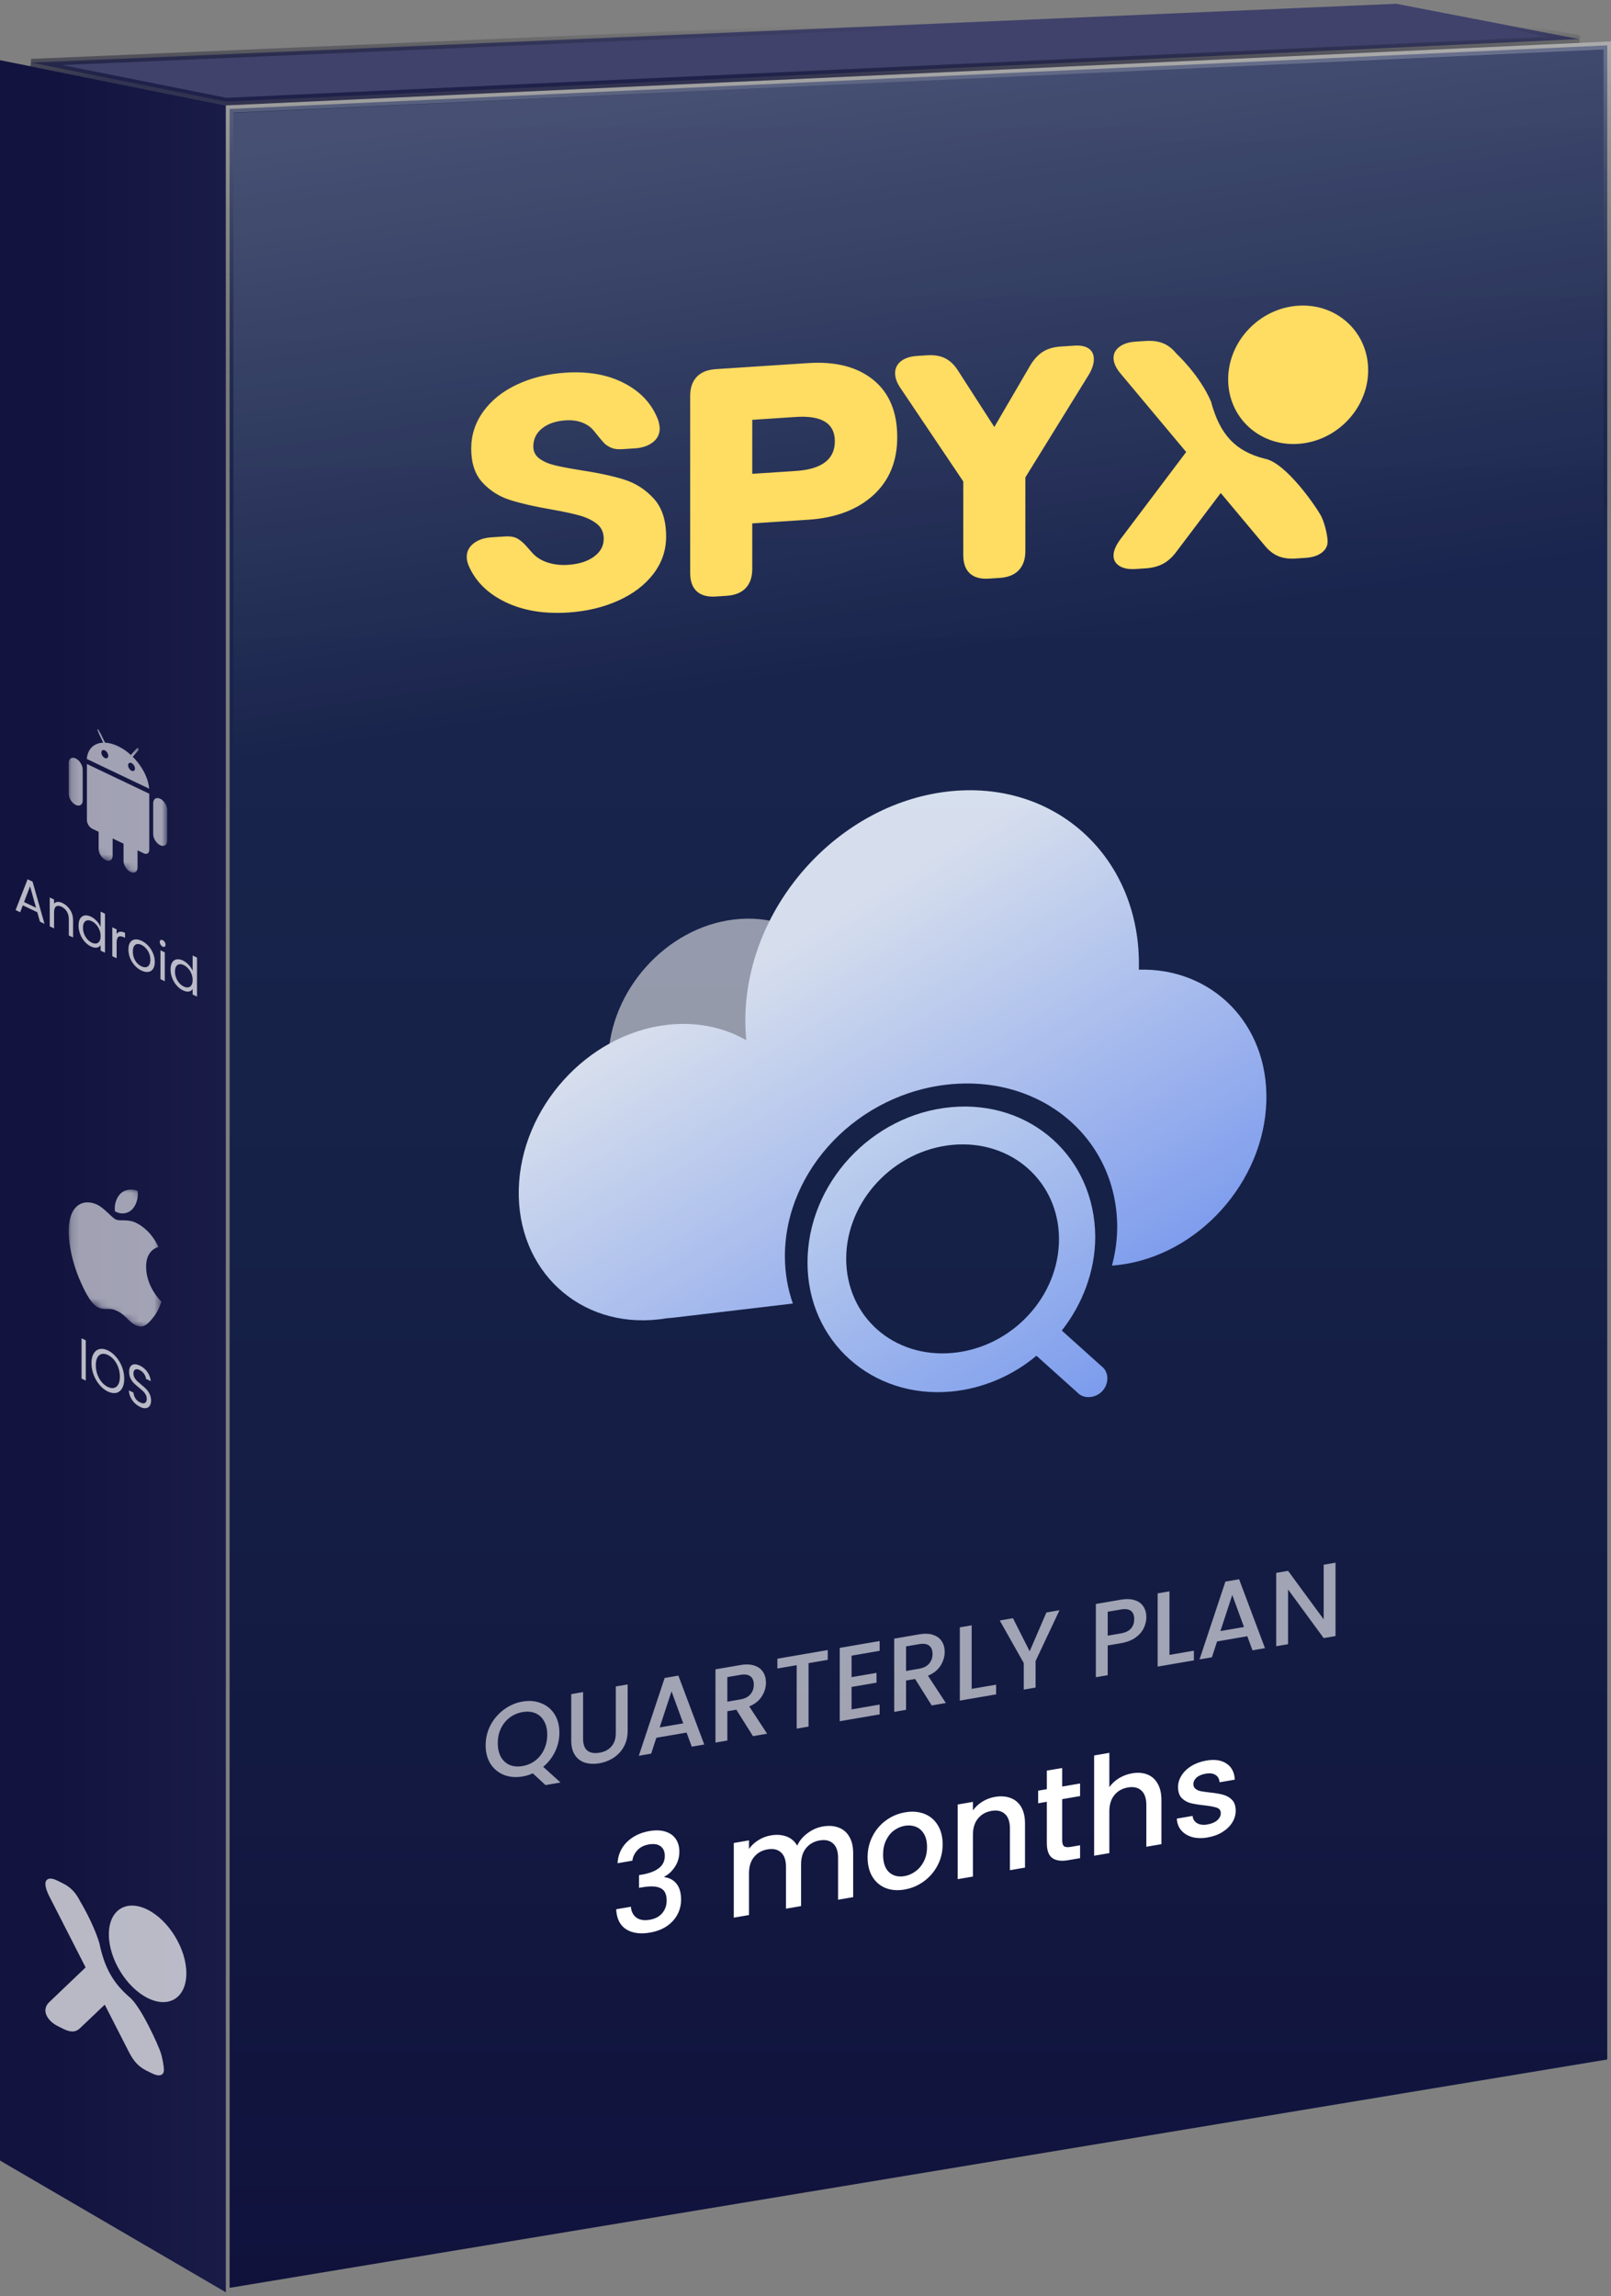 <svg width="214" height="305" viewBox="0 0 214 305" fill="none" xmlns="http://www.w3.org/2000/svg">
<rect x="0" y="0" width="214" height="305" fill="#808080" stroke="none"/>
<path d="M0 8L30 14V304.5L0 287V8Z" fill="url(#paint0_linear_2531_4999)"/>
<path d="M30.5 303.91V14.477L213.5 6.024V273.576L30.5 303.91Z" fill="url(#paint1_linear_2531_4999)" stroke="url(#paint2_linear_2531_4999)"/>
<g opacity="0.9">
<ellipse opacity="0.598" cx="16.404" cy="16.625" rx="16.404" ry="16.625" transform="matrix(0.993 -0.118 -0.025 1 81.215 124.079)" fill="white"/>
<path fill-rule="evenodd" clip-rule="evenodd" d="M151.282 128.726L151.28 128.805C161.026 128.546 168.473 136.016 168.22 146.216C167.952 157.015 159.155 166.785 148.571 168.038C148.282 168.072 147.994 168.099 147.709 168.12C148.164 166.422 148.407 164.668 148.407 162.895C148.319 151.283 138.5 142.906 126.292 144.028C114.084 145.15 104.265 155.331 104.265 166.867C104.265 169.098 104.636 171.21 105.321 173.158L89.524 175.027C89.214 175.064 88.906 175.09 88.601 175.107C88.267 175.164 87.931 175.213 87.593 175.253C77.009 176.505 68.645 168.767 68.913 157.968C69.181 147.169 77.978 137.399 88.562 136.146C92.503 135.68 96.136 136.46 99.13 138.18C99.027 137.117 98.987 136.026 99.015 134.912C99.38 120.186 111.376 106.864 125.809 105.155C140.242 103.447 151.647 114 151.282 128.726Z" fill="url(#paint3_linear_2531_4999)"/>
<path fill-rule="evenodd" clip-rule="evenodd" d="M146.332 181.495L141.046 176.747C143.804 173.232 145.489 168.828 145.489 164.277C145.413 153.74 136.91 146.101 126.339 147.073C115.768 148.044 107.266 157.245 107.266 167.714C107.266 178.181 115.845 185.814 126.339 184.85C130.552 184.463 134.535 182.73 137.676 180.091L143.115 184.976C143.498 185.397 144.11 185.643 144.8 185.58C146.102 185.46 147.098 184.383 147.098 183.093C147.098 182.411 146.791 181.832 146.332 181.495ZM126.54 179.718C118.688 180.44 112.406 174.875 112.406 167.197C112.406 159.592 118.688 152.8 126.54 152.078C134.392 151.357 140.674 156.995 140.674 164.6C140.674 172.277 134.392 178.997 126.54 179.718Z" fill="url(#paint4_linear_2531_4999)"/>
</g>
<path d="M31 15L213 6.5V101.5L31 124V15Z" fill="url(#paint5_linear_2531_4999)"/>
<path fill-rule="evenodd" clip-rule="evenodd" d="M172.444 58.963C177.58 58.627 181.743 54.245 181.743 49.177C181.743 44.109 177.58 40.273 172.444 40.61C167.308 40.946 163.144 45.328 163.144 50.396C163.144 55.464 167.308 59.3 172.444 58.963ZM82.151 79.774C80.167 80.673 77.942 81.204 75.476 81.365C72.274 81.575 69.496 81.114 67.144 79.981C64.792 78.849 63.162 77.236 62.255 75.142C62.085 74.734 62 74.347 62 73.984C62 73.257 62.305 72.656 62.914 72.183C63.523 71.71 64.31 71.441 65.273 71.378L67.016 71.264C67.782 71.214 68.37 71.315 68.781 71.568C69.192 71.821 69.581 72.159 69.95 72.582C70.318 73.005 70.588 73.309 70.757 73.494C71.268 74.048 71.934 74.459 72.756 74.726C73.578 74.994 74.484 75.095 75.476 75.03C76.894 74.938 78.034 74.576 78.899 73.946C79.763 73.316 80.195 72.526 80.195 71.575C80.195 70.736 79.898 70.077 79.302 69.599C78.707 69.12 77.949 68.751 77.028 68.489C76.107 68.228 74.839 67.954 73.223 67.669C70.984 67.284 69.156 66.866 67.739 66.413C66.322 65.961 65.111 65.194 64.104 64.113C63.098 63.033 62.595 61.527 62.595 59.598C62.595 57.78 63.134 56.129 64.211 54.646C65.288 53.163 66.776 51.975 68.674 51.082C70.573 50.188 72.727 49.662 75.136 49.504C78.169 49.306 80.776 49.778 82.959 50.922C85.141 52.065 86.629 53.687 87.422 55.789C87.564 56.255 87.635 56.628 87.635 56.908C87.635 57.663 87.33 58.277 86.721 58.751C86.112 59.224 85.325 59.492 84.362 59.555L82.661 59.667C82.037 59.708 81.527 59.636 81.131 59.453C80.734 59.269 80.415 59.045 80.174 58.781C79.933 58.517 79.515 58.013 78.92 57.269C78.523 56.764 77.999 56.386 77.347 56.135C76.695 55.884 75.958 55.785 75.136 55.839C73.833 55.925 72.791 56.279 72.012 56.904C71.232 57.528 70.843 58.33 70.843 59.309C70.843 59.98 71.112 60.515 71.65 60.913C72.189 61.311 72.869 61.609 73.691 61.807C74.513 62.005 75.661 62.223 77.134 62.462C79.458 62.813 81.379 63.226 82.895 63.7C84.411 64.174 85.722 65.011 86.827 66.211C87.933 67.411 88.485 69.102 88.485 71.283C88.485 73.101 87.925 74.746 86.806 76.218C85.686 77.689 84.135 78.875 82.151 79.774ZM99.056 78.12C98.475 78.732 97.632 79.074 96.527 79.146L95.081 79.241C93.976 79.313 93.133 79.082 92.552 78.547C91.971 78.011 91.68 77.198 91.68 76.108V52.615C91.68 51.524 91.971 50.673 92.552 50.062C93.133 49.45 93.976 49.108 95.081 49.036L107.368 48.231C110.995 47.993 113.872 48.734 115.998 50.455C118.123 52.175 119.186 54.714 119.186 58.07C119.186 61.286 118.123 63.859 115.998 65.788C113.872 67.717 110.995 68.801 107.368 69.039L99.928 69.526V75.567C99.928 76.658 99.637 77.509 99.056 78.12ZM105.71 62.561L99.928 62.94V55.766L105.71 55.387C109.168 55.161 110.897 56.236 110.897 58.613C110.897 61.018 109.168 62.334 105.71 62.561ZM135.334 75.743C134.753 76.354 133.91 76.696 132.805 76.768L131.359 76.863C130.254 76.936 129.411 76.704 128.83 76.169C128.249 75.634 127.958 74.821 127.958 73.73V63.955L119.583 51.499C119.13 50.83 118.903 50.188 118.903 49.572C118.903 48.929 119.158 48.402 119.669 47.991C120.179 47.58 120.901 47.344 121.837 47.282L123.155 47.196C124.09 47.135 124.883 47.264 125.535 47.585C126.187 47.906 126.754 48.442 127.236 49.194L132.082 56.721L136.844 48.564C137.325 47.749 137.885 47.139 138.523 46.734C139.16 46.329 139.947 46.095 140.882 46.034L142.71 45.914C143.56 45.858 144.205 45.991 144.645 46.312C145.084 46.633 145.303 47.101 145.303 47.716C145.303 48.359 145.063 49.074 144.581 49.861L136.206 63.415V73.189C136.206 74.28 135.915 75.131 135.334 75.743ZM152.168 75.499C153.075 75.44 153.855 75.235 154.507 74.885C155.158 74.534 155.754 73.992 156.292 73.257L162.159 65.489L167.983 72.449C168.522 73.113 169.117 73.584 169.769 73.863C170.42 74.142 171.2 74.252 172.107 74.192L173.425 74.106C174.332 74.047 175.047 73.818 175.571 73.42C176.096 73.022 176.358 72.529 176.358 71.942C176.358 71.299 176.054 69.758 175.571 68.707C175.089 67.655 170.853 61.416 167.983 60.928C164.102 59.934 162.05 57.747 160.862 53.33C159.343 49.795 156.292 46.996 156.292 46.996C155.754 46.332 155.158 45.867 154.507 45.603C153.855 45.338 153.075 45.235 152.168 45.294L150.851 45.381C149.944 45.44 149.228 45.669 148.704 46.067C148.179 46.465 147.917 46.957 147.917 47.545C147.917 48.188 148.229 48.881 148.852 49.623L157.568 60.043L148.852 71.605C148.229 72.429 147.917 73.163 147.917 73.806C147.917 74.394 148.179 74.852 148.704 75.181C149.228 75.51 149.944 75.645 150.851 75.586L152.168 75.499Z" fill="#FFDC62"/>
<path opacity="0.7" fill-rule="evenodd" clip-rule="evenodd" d="M19.607 265.409C22.45 266.835 24.754 265.365 24.754 262.126C24.754 258.886 22.45 255.104 19.607 253.678C16.764 252.252 14.46 253.722 14.46 256.961C14.46 260.2 16.764 263.983 19.607 265.409ZM9.679 269.853C9.318 269.868 8.886 269.75 8.384 269.498L7.655 269.132C7.153 268.88 6.757 268.566 6.467 268.188C6.176 267.81 6.031 267.433 6.031 267.058C6.031 266.646 6.204 266.277 6.549 265.95L11.373 261.345L6.549 251.9C6.204 251.227 6.031 250.684 6.031 250.273C6.031 249.898 6.176 249.667 6.467 249.58C6.757 249.493 7.153 249.576 7.655 249.827L8.384 250.193C8.886 250.445 9.318 250.76 9.679 251.138C10.039 251.515 10.369 252.002 10.667 252.599C10.667 252.599 12.355 255.362 13.196 258.107C13.854 261.31 14.989 263.364 17.138 265.239C18.726 266.468 21.071 271.81 21.338 272.636C21.605 273.462 21.773 274.544 21.773 274.955C21.773 275.33 21.628 275.561 21.338 275.648C21.048 275.735 20.652 275.652 20.15 275.401L19.42 275.035C18.918 274.783 18.487 274.464 18.126 274.077C17.765 273.69 17.436 273.199 17.138 272.603L13.914 266.293L10.667 269.383C10.369 269.68 10.039 269.837 9.679 269.853Z" fill="white"/>
<path d="M30.038 13.498L4.156 8.321L185.463 0.502L209.778 5.194L30.038 13.498Z" fill="#40426B" stroke="url(#paint6_linear_2531_4999)"/>
<path d="M82.029 247.506C82.1 246.377 82.52 245.435 83.288 244.679C84.069 243.921 85.062 243.438 86.269 243.231C87.097 243.089 87.812 243.116 88.415 243.312C89.019 243.509 89.474 243.838 89.781 244.302C90.089 244.765 90.243 245.32 90.243 245.968C90.243 246.712 90.047 247.382 89.657 247.977C89.267 248.572 88.8 249.006 88.256 249.28V249.352C88.953 249.448 89.498 249.75 89.888 250.259C90.278 250.756 90.473 251.449 90.473 252.337C90.473 253.045 90.314 253.702 89.994 254.309C89.675 254.916 89.202 255.435 88.575 255.867C87.948 256.287 87.197 256.572 86.322 256.722C85.045 256.941 83.992 256.792 83.164 256.275C82.348 255.743 81.911 254.858 81.852 253.62L83.803 253.285C83.85 253.913 84.093 254.393 84.53 254.726C84.968 255.047 85.559 255.143 86.304 255.015C87.026 254.891 87.582 254.598 87.972 254.134C88.362 253.659 88.557 253.104 88.557 252.468C88.557 251.628 88.291 251.08 87.759 250.823C87.239 250.552 86.434 250.511 85.346 250.698L84.885 250.777V249.085L85.364 249.003C86.322 248.826 87.049 248.539 87.546 248.142C88.055 247.742 88.309 247.207 88.309 246.535C88.309 245.959 88.126 245.534 87.759 245.261C87.392 244.976 86.872 244.891 86.198 245.007C85.535 245.121 85.021 245.384 84.654 245.795C84.288 246.194 84.069 246.651 83.998 247.167L82.029 247.506ZM109.304 242.621C110.073 242.489 110.759 242.533 111.362 242.753C111.977 242.972 112.456 243.369 112.799 243.946C113.154 244.521 113.331 245.259 113.331 246.159V252.009L111.327 252.353V246.809C111.327 245.921 111.108 245.281 110.67 244.888C110.233 244.483 109.636 244.346 108.879 244.476C108.122 244.606 107.519 244.95 107.069 245.507C106.632 246.05 106.413 246.766 106.413 247.654V253.198L104.408 253.542V247.998C104.408 247.11 104.189 246.47 103.752 246.077C103.314 245.672 102.717 245.535 101.96 245.665C101.203 245.795 100.6 246.139 100.151 246.696C99.713 247.239 99.494 247.955 99.494 248.843V254.387L97.472 254.734V244.816L99.494 244.469V245.603C99.825 245.138 100.245 244.748 100.754 244.432C101.262 244.117 101.806 243.909 102.386 243.81C103.166 243.676 103.864 243.724 104.479 243.954C105.094 244.184 105.567 244.589 105.898 245.168C106.194 244.517 106.655 243.964 107.282 243.508C107.909 243.041 108.583 242.745 109.304 242.621ZM120.145 251C119.222 251.159 118.388 251.092 117.643 250.8C116.898 250.496 116.313 249.997 115.887 249.302C115.461 248.595 115.248 247.731 115.248 246.711C115.248 245.703 115.467 244.772 115.905 243.917C116.342 243.062 116.94 242.359 117.697 241.809C118.454 241.259 119.299 240.903 120.233 240.743C121.168 240.582 122.013 240.647 122.77 240.937C123.527 241.227 124.124 241.724 124.562 242.429C125 243.134 125.218 243.99 125.218 244.998C125.218 246.006 124.994 246.939 124.544 247.796C124.095 248.653 123.48 249.365 122.699 249.931C121.931 250.483 121.079 250.84 120.145 251ZM120.145 249.218C120.665 249.129 121.15 248.919 121.599 248.59C122.061 248.259 122.433 247.817 122.717 247.264C123.001 246.711 123.143 246.075 123.143 245.355C123.143 244.635 123.007 244.052 122.735 243.607C122.463 243.15 122.102 242.834 121.653 242.659C121.203 242.484 120.718 242.442 120.198 242.531C119.678 242.62 119.193 242.83 118.743 243.159C118.306 243.486 117.957 243.924 117.697 244.473C117.436 245.01 117.306 245.638 117.306 246.358C117.306 247.426 117.572 248.208 118.105 248.705C118.649 249.187 119.329 249.358 120.145 249.218ZM132.149 238.695C132.918 238.563 133.604 238.607 134.207 238.828C134.822 239.046 135.301 239.444 135.644 240.021C135.987 240.598 136.159 241.336 136.159 242.236V248.086L134.154 248.431V242.887C134.154 241.999 133.935 241.359 133.498 240.966C133.06 240.561 132.463 240.424 131.706 240.554C130.949 240.684 130.346 241.027 129.896 241.585C129.459 242.128 129.24 242.843 129.24 243.731V249.275L127.218 249.623V239.705L129.24 239.357V240.491C129.571 240.026 129.991 239.636 130.499 239.321C131.02 239.003 131.57 238.795 132.149 238.695ZM141.098 238.994V244.484C141.098 244.856 141.18 245.112 141.346 245.251C141.523 245.377 141.819 245.404 142.233 245.333L143.475 245.119V246.829L141.878 247.104C140.968 247.26 140.27 247.164 139.785 246.815C139.3 246.467 139.058 245.806 139.058 244.834V239.344L137.904 239.542V237.868L139.058 237.67V235.204L141.098 234.854V237.32L143.475 236.911V238.585L141.098 238.994ZM150.395 235.56C151.14 235.432 151.802 235.48 152.382 235.705C152.973 235.927 153.434 236.328 153.765 236.907C154.108 237.484 154.28 238.223 154.28 239.123V244.973L152.275 245.317V239.773C152.275 238.885 152.056 238.245 151.619 237.852C151.181 237.447 150.584 237.31 149.827 237.44C149.07 237.57 148.467 237.914 148.017 238.471C147.58 239.014 147.361 239.73 147.361 240.618V246.162L145.339 246.509V233.189L147.361 232.842V237.396C147.704 236.917 148.136 236.518 148.656 236.201C149.188 235.882 149.768 235.668 150.395 235.56ZM160.407 244.082C159.639 244.214 158.947 244.195 158.332 244.024C157.729 243.84 157.25 243.538 156.895 243.119C156.54 242.688 156.351 242.175 156.327 241.579L158.42 241.219C158.456 241.633 158.651 241.954 159.006 242.181C159.372 242.394 159.828 242.453 160.372 242.36C160.94 242.262 161.377 242.079 161.685 241.81C162.004 241.527 162.164 241.212 162.164 240.864C162.164 240.492 161.986 240.246 161.631 240.127C161.288 240.006 160.738 239.903 159.982 239.817C159.248 239.739 158.651 239.644 158.19 239.531C157.729 239.418 157.326 239.193 156.984 238.856C156.652 238.517 156.487 238.023 156.487 237.375C156.487 236.847 156.641 236.341 156.948 235.856C157.256 235.359 157.693 234.936 158.261 234.587C158.84 234.235 159.503 233.995 160.248 233.867C161.359 233.676 162.252 233.811 162.926 234.271C163.612 234.717 163.979 235.428 164.026 236.404L162.004 236.751C161.968 236.314 161.791 235.99 161.472 235.781C161.152 235.572 160.721 235.514 160.177 235.607C159.645 235.699 159.236 235.871 158.953 236.124C158.669 236.377 158.527 236.671 158.527 237.007C158.527 237.271 158.622 237.477 158.811 237.624C159 237.772 159.231 237.876 159.503 237.937C159.775 237.987 160.177 238.043 160.709 238.108C161.419 238.178 161.998 238.276 162.447 238.403C162.909 238.516 163.305 238.736 163.636 239.063C163.967 239.39 164.139 239.871 164.15 240.505C164.15 241.069 163.997 241.599 163.689 242.096C163.382 242.593 162.944 243.016 162.376 243.365C161.821 243.713 161.164 243.952 160.407 244.082Z" fill="white"/>
<path d="M72.458 237.124L70.775 235.565C70.361 235.758 69.906 235.897 69.409 235.982C68.516 236.135 67.693 236.067 66.939 235.776C66.194 235.475 65.6 234.984 65.159 234.304C64.727 233.613 64.51 232.792 64.51 231.84C64.51 230.888 64.727 229.997 65.159 229.166C65.6 228.334 66.194 227.645 66.939 227.096C67.693 226.538 68.516 226.181 69.409 226.028C70.31 225.873 71.133 225.946 71.879 226.248C72.633 226.538 73.226 227.024 73.659 227.706C74.091 228.388 74.307 229.204 74.307 230.156C74.307 231.052 74.114 231.898 73.727 232.692C73.35 233.475 72.826 234.144 72.154 234.698L74.459 236.78L72.458 237.124ZM66.125 231.562C66.125 232.281 66.263 232.892 66.539 233.395C66.824 233.888 67.215 234.24 67.712 234.454C68.208 234.658 68.774 234.705 69.409 234.596C70.043 234.487 70.609 234.245 71.106 233.87C71.603 233.486 71.989 233 72.265 232.411C72.55 231.812 72.693 231.152 72.693 230.434C72.693 229.715 72.55 229.11 72.265 228.617C71.989 228.123 71.603 227.774 71.106 227.57C70.609 227.366 70.043 227.319 69.409 227.428C68.774 227.537 68.208 227.779 67.712 228.154C67.215 228.528 66.824 229.011 66.539 229.601C66.263 230.19 66.125 230.844 66.125 231.562ZM77.454 224.772V230.974C77.454 231.711 77.643 232.234 78.02 232.542C78.406 232.849 78.94 232.944 79.621 232.827C80.311 232.709 80.844 232.43 81.221 231.992C81.608 231.553 81.801 230.964 81.801 230.227V224.025L83.374 223.754V229.928C83.374 230.722 83.203 231.423 82.863 232.032C82.523 232.641 82.067 233.13 81.497 233.499C80.927 233.868 80.297 234.111 79.607 234.23C78.917 234.348 78.287 234.321 77.716 234.149C77.155 233.974 76.709 233.64 76.378 233.147C76.047 232.653 75.881 232.009 75.881 231.216V225.042L77.454 224.772ZM91.203 230.151L87.188 230.841L86.498 232.948L84.856 233.23L88.291 222.895L90.113 222.582L93.549 231.736L91.893 232.021L91.203 230.151ZM90.761 228.925L89.202 224.671L87.629 229.463L90.761 228.925ZM100.023 230.624L97.816 227.111L96.615 227.317V231.209L95.042 231.479V221.749L98.354 221.18C99.09 221.054 99.711 221.078 100.216 221.252C100.732 221.425 101.113 221.71 101.362 222.106C101.619 222.5 101.748 222.968 101.748 223.509C101.748 224.144 101.564 224.754 101.196 225.34C100.837 225.915 100.281 226.361 99.527 226.677L101.9 230.301L100.023 230.624ZM96.615 226.043L98.354 225.744C98.942 225.643 99.384 225.418 99.678 225.069C99.982 224.718 100.134 224.291 100.134 223.787C100.134 223.283 99.987 222.916 99.692 222.686C99.398 222.448 98.952 222.38 98.354 222.482L96.615 222.781V226.043ZM109.955 219.187V220.489L107.403 220.927V229.355L105.83 229.626V221.198L103.264 221.639V220.337L109.955 219.187ZM113.121 219.931V222.787L116.433 222.218V223.52L113.121 224.089V227.071L116.847 226.431V227.733L111.548 228.643V218.899L116.847 217.989V219.291L113.121 219.931ZM123.765 226.544L121.558 223.031L120.357 223.238V227.13L118.784 227.4V217.67L122.096 217.101C122.832 216.974 123.452 216.998 123.958 217.173C124.473 217.346 124.855 217.63 125.104 218.026C125.361 218.42 125.49 218.888 125.49 219.43C125.49 220.064 125.306 220.675 124.938 221.26C124.579 221.835 124.023 222.281 123.268 222.597L125.642 226.221L123.765 226.544ZM120.357 221.964L122.096 221.665C122.684 221.564 123.126 221.338 123.42 220.989C123.724 220.638 123.876 220.211 123.876 219.707C123.876 219.203 123.728 218.836 123.434 218.607C123.14 218.368 122.694 218.3 122.096 218.403L120.357 218.702V221.964ZM129.075 224.344L132.318 223.786V225.074L127.502 225.902V216.172L129.075 215.902V224.344ZM140.739 213.897L137.565 220.645V224.173L135.992 224.443V220.915L132.805 215.261L134.557 214.959L136.779 219.352L139 214.196L140.739 213.897ZM152.277 214.813C152.277 215.307 152.162 215.794 151.932 216.272C151.702 216.75 151.334 217.173 150.828 217.54C150.322 217.897 149.674 218.144 148.883 218.28L147.144 218.579V222.527L145.571 222.797V213.067L148.883 212.498C149.619 212.371 150.24 212.395 150.745 212.57C151.261 212.733 151.642 213.013 151.891 213.409C152.148 213.804 152.277 214.271 152.277 214.813ZM148.883 216.978C149.481 216.875 149.927 216.663 150.221 216.342C150.516 216.011 150.663 215.594 150.663 215.09C150.663 214.026 150.069 213.596 148.883 213.8L147.144 214.099V217.277L148.883 216.978ZM155.35 219.829L158.593 219.271V220.559L153.777 221.387V211.657L155.35 211.387V219.829ZM165.689 217.352L161.674 218.042L160.984 220.149L159.342 220.431L162.778 210.096L164.599 209.783L168.035 218.937L166.379 219.222L165.689 217.352ZM165.248 216.126L163.689 211.872L162.116 216.664L165.248 216.126ZM177.407 217.327L175.834 217.597L171.102 211.144V218.41L169.529 218.68V208.936L171.102 208.666L175.834 215.105V207.853L177.407 207.583V217.327Z" fill="white" fill-opacity="0.6"/>
<g opacity="0.6">
<mask id="mask0_2531_4999" style="mask-type:luminance" maskUnits="userSpaceOnUse" x="9" y="153" width="13" height="25">
<path fill-rule="evenodd" clip-rule="evenodd" d="M9.125 153.833L21.438 159.706V177.687L9.125 171.814V153.833Z" fill="white"/>
</mask>
<g mask="url(#mask0_2531_4999)">
<path fill-rule="evenodd" clip-rule="evenodd" d="M19.41 168.293C19.431 171.022 21.416 172.874 21.439 172.898C21.421 172.951 21.121 174.035 20.392 174.956C19.761 175.751 19.108 176.529 18.078 176.06C17.064 175.599 16.74 174.708 15.581 174.155C14.424 173.603 14.062 174.122 13.104 173.71C12.11 173.281 11.352 171.692 10.717 170.297C9.417 167.444 8.425 162.895 9.758 160.779C10.419 159.728 11.603 159.428 12.887 160.017C13.863 160.462 14.786 161.706 15.382 161.99C15.98 162.275 17.1 161.843 18.278 162.547C18.77 162.806 20.155 163.678 21.043 165.647C20.972 165.668 19.391 166.006 19.41 168.293ZM15.262 160.903C15.148 159.815 15.576 158.945 16.065 158.503C16.611 158.004 17.532 157.878 18.293 158.205C18.39 159.304 18.033 160.191 17.506 160.701C16.978 161.208 16.111 161.387 15.262 160.903Z" fill="white"/>
</g>
</g>
<g opacity="0.6">
<mask id="mask1_2531_4999" style="mask-type:luminance" maskUnits="userSpaceOnUse" x="9" y="95" width="14" height="24">
<path fill-rule="evenodd" clip-rule="evenodd" d="M9.125 95L22.208 101.24V118.158L9.125 111.918V95Z" fill="white"/>
</mask>
<g mask="url(#mask1_2531_4999)">
<path fill-rule="evenodd" clip-rule="evenodd" d="M11.545 108.949C11.545 109.391 11.871 109.907 12.271 110.098L13.101 110.494V112.767C13.101 113.343 13.518 114.012 14.031 114.257C14.546 114.502 14.962 114.232 14.962 113.655V111.38L16.41 112.07V114.344C16.41 114.92 16.828 115.589 17.341 115.833C17.855 116.079 18.271 115.809 18.271 115.231V112.958L19.101 113.354C19.502 113.545 19.827 113.34 19.827 112.898V105.436L11.545 101.486V108.949ZM17.631 100.522L18.396 99.66C18.44 99.609 18.43 99.508 18.37 99.432C18.311 99.358 18.225 99.34 18.181 99.391L17.387 100.289C16.864 99.811 16.281 99.406 15.669 99.114C15.057 98.823 14.475 98.671 13.951 98.65L13.157 96.997C13.113 96.904 13.028 96.839 12.968 96.857C12.908 96.874 12.898 96.964 12.943 97.06L13.708 98.653C12.491 98.699 11.639 99.48 11.53 100.816L19.812 104.766C19.699 103.323 18.846 101.728 17.631 100.522ZM13.921 100.689C13.668 100.568 13.462 100.243 13.462 99.962C13.462 99.683 13.667 99.552 13.921 99.673C14.173 99.793 14.379 100.118 14.379 100.399C14.377 100.68 14.173 100.809 13.921 100.689ZM17.472 102.382C17.219 102.262 17.013 101.937 17.013 101.656C17.013 101.376 17.218 101.245 17.472 101.366C17.724 101.487 17.93 101.812 17.93 102.093C17.928 102.374 17.724 102.503 17.472 102.382ZM21.279 106.1C20.764 105.854 20.349 106.124 20.349 106.702V110.788C20.349 111.363 20.766 112.033 21.279 112.277C21.794 112.523 22.209 112.253 22.209 111.675V107.588C22.211 107.011 21.795 106.346 21.279 106.1ZM10.056 100.746C9.541 100.5 9.125 100.77 9.125 101.348V105.434C9.125 106.009 9.543 106.679 10.056 106.923C10.57 107.169 10.986 106.899 10.986 106.321V102.233C10.986 101.656 10.568 100.99 10.056 100.746Z" fill="white"/>
</g>
</g>
<g opacity="0.7">
<path d="M11.398 178.046V183.395L10.832 183.125V177.776L11.398 178.046Z" fill="white"/>
<path d="M14.327 184.846C13.925 184.654 13.558 184.364 13.226 183.975C12.895 183.582 12.632 183.131 12.437 182.624C12.246 182.114 12.151 181.597 12.151 181.076C12.151 180.554 12.246 180.131 12.437 179.808C12.632 179.481 12.895 179.282 13.226 179.21C13.558 179.133 13.925 179.19 14.327 179.382C14.733 179.576 15.102 179.869 15.434 180.263C15.765 180.651 16.027 181.098 16.217 181.603C16.408 182.109 16.503 182.625 16.503 183.152C16.503 183.679 16.408 184.104 16.217 184.427C16.027 184.751 15.765 184.951 15.434 185.028C15.102 185.1 14.733 185.039 14.327 184.846ZM14.327 184.239C14.63 184.384 14.901 184.426 15.142 184.367C15.386 184.31 15.577 184.152 15.714 183.895C15.855 183.64 15.925 183.3 15.925 182.876C15.925 182.446 15.855 182.039 15.714 181.655C15.577 181.267 15.388 180.929 15.148 180.64C14.907 180.352 14.634 180.134 14.327 179.988C14.02 179.842 13.747 179.798 13.506 179.857C13.266 179.917 13.075 180.074 12.934 180.329C12.797 180.581 12.729 180.922 12.729 181.351C12.729 181.776 12.797 182.182 12.934 182.57C13.075 182.959 13.266 183.298 13.506 183.587C13.751 183.877 14.024 184.095 14.327 184.239Z" fill="white"/>
<path d="M18.625 186.895C18.338 186.759 18.081 186.575 17.854 186.343C17.63 186.109 17.453 185.851 17.325 185.569C17.197 185.283 17.13 184.993 17.126 184.699L17.729 184.987C17.75 185.248 17.833 185.5 17.978 185.743C18.127 185.983 18.343 186.17 18.625 186.304C18.894 186.433 19.105 186.452 19.259 186.361C19.416 186.268 19.495 186.09 19.495 185.829C19.495 185.625 19.449 185.437 19.358 185.265C19.267 185.094 19.153 184.942 19.016 184.811C18.879 184.679 18.695 184.519 18.463 184.332C18.177 184.103 17.947 183.902 17.773 183.726C17.603 183.553 17.456 183.34 17.331 183.086C17.211 182.829 17.151 182.535 17.151 182.202C17.151 181.91 17.211 181.681 17.331 181.513C17.451 181.345 17.619 181.251 17.835 181.231C18.055 181.213 18.305 181.272 18.587 181.406C18.993 181.6 19.325 181.883 19.582 182.257C19.843 182.632 19.99 183.035 20.023 183.465L19.402 183.168C19.381 182.954 19.294 182.733 19.141 182.506C18.987 182.275 18.784 182.099 18.531 181.978C18.295 181.865 18.102 181.85 17.953 181.932C17.804 182.01 17.729 182.184 17.729 182.455C17.729 182.649 17.773 182.829 17.86 182.993C17.951 183.159 18.061 183.306 18.189 183.434C18.322 183.559 18.506 183.718 18.743 183.913C19.029 184.146 19.259 184.353 19.433 184.534C19.607 184.709 19.756 184.926 19.881 185.185C20.005 185.438 20.067 185.734 20.067 186.072C20.067 186.333 20.011 186.551 19.899 186.728C19.787 186.905 19.622 187.013 19.402 187.051C19.182 187.09 18.923 187.038 18.625 186.895Z" fill="white"/>
</g>
<path opacity="0.7" d="M4.953 121.179L3.032 120.263L2.678 121.179L2.072 120.889L3.664 116.798L4.327 117.114L5.913 122.722L5.307 122.432L4.953 121.179ZM4.789 120.582L3.992 117.739L3.196 119.823L4.789 120.582ZM8.294 119.951C8.715 120.152 9.056 120.457 9.318 120.867C9.579 121.271 9.709 121.739 9.709 122.271V124.532L9.141 124.261V122.091C9.141 121.708 9.054 121.376 8.882 121.093C8.709 120.805 8.473 120.59 8.174 120.447C7.871 120.302 7.629 120.292 7.447 120.416C7.27 120.541 7.182 120.805 7.182 121.206V123.327L6.607 123.053V119.217L7.182 119.491V120.037C7.296 119.895 7.449 119.817 7.643 119.802C7.841 119.789 8.058 119.839 8.294 119.951ZM10.434 122.946C10.434 122.554 10.505 122.245 10.648 122.019C10.792 121.789 10.988 121.651 11.236 121.607C11.489 121.564 11.771 121.617 12.083 121.765C12.352 121.894 12.603 122.084 12.835 122.334C13.066 122.58 13.243 122.844 13.365 123.126V121.096L13.947 121.373V126.553L13.365 126.276V125.555C13.252 125.73 13.083 125.838 12.86 125.881C12.636 125.919 12.375 125.867 12.076 125.724C11.769 125.578 11.489 125.36 11.236 125.072C10.988 124.785 10.792 124.456 10.648 124.084C10.505 123.713 10.434 123.333 10.434 122.946ZM13.365 124.351C13.365 124.062 13.313 123.785 13.207 123.52C13.102 123.255 12.959 123.023 12.778 122.825C12.601 122.624 12.405 122.472 12.19 122.37C11.975 122.267 11.779 122.23 11.602 122.257C11.426 122.285 11.284 122.381 11.179 122.545C11.074 122.71 11.021 122.937 11.021 123.226C11.021 123.52 11.074 123.802 11.179 124.071C11.284 124.336 11.426 124.569 11.602 124.77C11.779 124.967 11.975 125.116 12.19 125.219C12.405 125.321 12.601 125.359 12.778 125.331C12.959 125.301 13.102 125.203 13.207 125.039C13.313 124.87 13.365 124.641 13.365 124.351ZM15.493 124.078C15.594 123.907 15.737 123.805 15.923 123.772C16.112 123.741 16.342 123.79 16.611 123.919V124.577L16.46 124.504C15.815 124.197 15.493 124.43 15.493 125.205V127.291L14.918 127.017V123.181L15.493 123.455V124.078ZM18.785 128.924C18.461 128.77 18.166 128.547 17.901 128.257C17.639 127.97 17.433 127.64 17.281 127.269C17.134 126.895 17.06 126.51 17.06 126.114C17.06 125.722 17.136 125.412 17.288 125.186C17.444 124.957 17.654 124.827 17.919 124.794C18.185 124.758 18.482 124.818 18.81 124.974C19.139 125.131 19.436 125.354 19.701 125.644C19.967 125.93 20.175 126.258 20.327 126.629C20.483 127.002 20.561 127.386 20.561 127.783C20.561 128.18 20.48 128.492 20.32 128.719C20.165 128.943 19.952 129.072 19.682 129.107C19.413 129.142 19.114 129.081 18.785 128.924ZM18.785 128.364C18.991 128.463 19.185 128.502 19.366 128.481C19.547 128.46 19.693 128.368 19.802 128.206C19.916 128.045 19.973 127.811 19.973 127.503C19.973 127.195 19.918 126.907 19.809 126.641C19.699 126.374 19.556 126.147 19.379 125.96C19.202 125.768 19.01 125.623 18.804 125.524C18.593 125.424 18.4 125.385 18.223 125.408C18.05 125.428 17.911 125.521 17.806 125.685C17.701 125.85 17.648 126.086 17.648 126.394C17.648 126.707 17.698 126.994 17.799 127.257C17.905 127.522 18.044 127.749 18.216 127.939C18.389 128.124 18.579 128.266 18.785 128.364ZM21.613 125.751C21.504 125.699 21.411 125.613 21.335 125.493C21.259 125.373 21.222 125.252 21.222 125.13C21.222 125.009 21.259 124.925 21.335 124.877C21.411 124.829 21.504 124.831 21.613 124.883C21.719 124.934 21.807 125.018 21.879 125.136C21.954 125.256 21.992 125.377 21.992 125.498C21.992 125.619 21.954 125.704 21.879 125.752C21.807 125.802 21.719 125.802 21.613 125.751ZM21.891 126.507V130.343L21.316 130.069V126.233L21.891 126.507ZM22.656 128.776C22.656 128.384 22.728 128.075 22.871 127.849C23.015 127.619 23.21 127.481 23.459 127.437C23.712 127.394 23.994 127.447 24.305 127.595C24.575 127.724 24.826 127.914 25.057 128.164C25.289 128.41 25.466 128.674 25.588 128.956V126.926L26.169 127.203V132.383L25.588 132.106V131.385C25.474 131.56 25.306 131.668 25.083 131.711C24.859 131.749 24.598 131.697 24.299 131.554C23.992 131.408 23.712 131.19 23.459 130.902C23.21 130.615 23.015 130.286 22.871 129.914C22.728 129.543 22.656 129.163 22.656 128.776ZM25.588 130.181C25.588 129.892 25.535 129.615 25.43 129.35C25.325 129.085 25.182 128.853 25 128.655C24.823 128.454 24.628 128.302 24.413 128.2C24.198 128.097 24.002 128.06 23.825 128.087C23.648 128.115 23.507 128.211 23.402 128.375C23.297 128.54 23.244 128.767 23.244 129.056C23.244 129.35 23.297 129.632 23.402 129.901C23.507 130.166 23.648 130.399 23.825 130.6C24.002 130.797 24.198 130.946 24.413 131.049C24.628 131.151 24.823 131.189 25 131.161C25.182 131.131 25.325 131.033 25.43 130.869C25.535 130.7 25.588 130.47 25.588 130.181Z" fill="white"/>
<defs>
<linearGradient id="paint0_linear_2531_4999" x1="30" y1="134" x2="7" y2="134.009" gradientUnits="userSpaceOnUse">
<stop stop-color="#1A1C48"/>
<stop offset="1" stop-color="#12133E"/>
</linearGradient>
<linearGradient id="paint1_linear_2531_4999" x1="122" y1="5.5" x2="122" y2="304.5" gradientUnits="userSpaceOnUse">
<stop stop-color="#1C2853"/>
<stop offset="0.53" stop-color="#162147"/>
<stop offset="1" stop-color="#10123C"/>
</linearGradient>
<linearGradient id="paint2_linear_2531_4999" x1="122" y1="5.5" x2="122" y2="304.5" gradientUnits="userSpaceOnUse">
<stop stop-color="white" stop-opacity="0.35"/>
<stop offset="0.217" stop-opacity="0"/>
</linearGradient>
<linearGradient id="paint3_linear_2531_4999" x1="64.136" y1="150.655" x2="99.391" y2="207.63" gradientUnits="userSpaceOnUse">
<stop stop-color="#EBF3FF"/>
<stop offset="1" stop-color="#81A4FF"/>
</linearGradient>
<linearGradient id="paint4_linear_2531_4999" x1="104.002" y1="159.5" x2="129.848" y2="200.32" gradientUnits="userSpaceOnUse">
<stop stop-color="#CEE1FF"/>
<stop offset="1" stop-color="#81A4FF"/>
</linearGradient>
<linearGradient id="paint5_linear_2531_4999" x1="122" y1="5.5" x2="134.5" y2="86.5" gradientUnits="userSpaceOnUse">
<stop stop-color="white" stop-opacity="0.19"/>
<stop offset="0.99" stop-color="white" stop-opacity="0"/>
</linearGradient>
<linearGradient id="paint6_linear_2531_4999" x1="88" y1="3.5" x2="88" y2="10.5" gradientUnits="userSpaceOnUse">
<stop stop-opacity="0"/>
<stop offset="1" stop-color="#11133C" stop-opacity="0.7"/>
</linearGradient>
</defs>
</svg>
